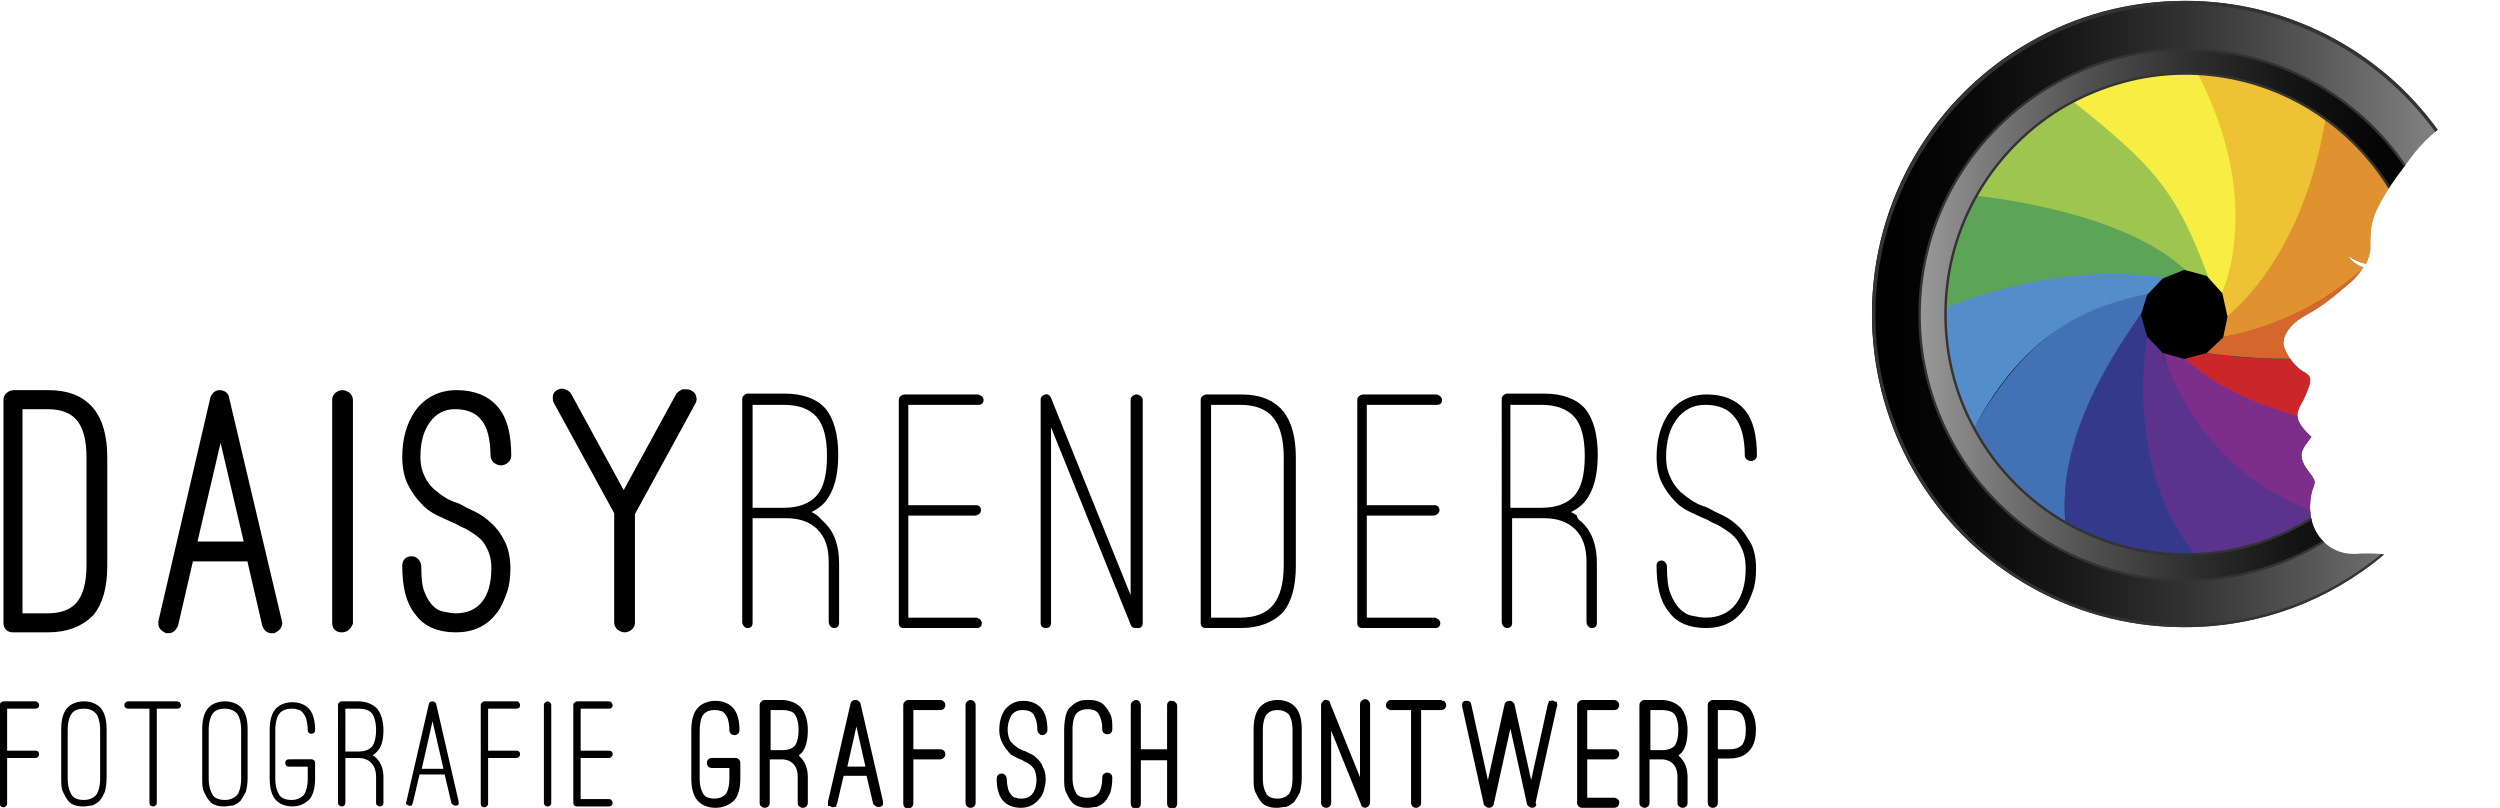 <?xml version="1.0" encoding="UTF-8"?>
<!-- Generator: Adobe Illustrator 23.0.3, SVG Export Plug-In . SVG Version: 6.00 Build 0)  -->
<svg xmlns="http://www.w3.org/2000/svg" xmlns:xlink="http://www.w3.org/1999/xlink" id="Layer_1" x="0px" y="0px" viewBox="0 0 289 93.4" style="enable-background:new 0 0 289 93.4;" xml:space="preserve">
<style type="text/css">
	.st0{stroke:#000000;}
	.st1{stroke:#000000;stroke-width:0.25;}
	.st2{stroke:#000000;stroke-width:0.567;}
	.st3{stroke:#000000;stroke-width:0.567;}
	.st4{clip-path:url(#SVGID_2_);}
	.st5{fill:url(#SVGID_3_);}
	.st6{fill:#333333;}
	.st7{fill:#F8ED42;}
	.st8{fill:#EFC134;}
	.st9{fill:#9EC54E;}
	.st10{fill:#E09231;}
	.st11{fill:#D5672D;}
	.st12{fill:#CB272B;}
	.st13{fill:#7D2E8A;}
	.st14{fill:#5B338C;}
	.st15{fill:#34398C;}
	.st16{fill:#4271B6;}
	.st17{fill:#5EA456;}
	.st18{fill:#538ECB;}
	.st19{fill:url(#SVGID_4_);}
	.st20{fill:none;stroke:#333333;stroke-width:0.283;}
</style>
<path class="st0" d="M5.5,72.6h-4c-0.4,0-0.6-0.2-0.6-0.6V46.2c0-0.2,0.1-0.3,0.2-0.4c0.1-0.1,0.3-0.2,0.5-0.2h4  c2.1,0,3.7,0.6,4.8,1.9c1,1.2,1.5,3,1.5,5.4v12.5c0,2.4-0.5,4.2-1.5,5.4C9.2,72,7.6,72.6,5.5,72.6z M2.1,71.4h3.4  c1.7,0,3-0.5,3.8-1.5c0.8-1,1.2-2.5,1.2-4.6V52.9c0-2.1-0.4-3.6-1.2-4.6c-0.8-1-2.1-1.5-3.8-1.5H2.1V71.4z"></path>
<path class="st0" d="M32.1,71.9c0.1,0.2,0,0.3-0.1,0.5c-0.1,0.1-0.2,0.2-0.4,0.3h-0.2c-0.3,0-0.5-0.2-0.6-0.5l-1.8-7.8h-7.1  l-1.8,7.8c-0.1,0.2-0.2,0.3-0.3,0.4c-0.1,0.1-0.3,0.1-0.5,0.1c-0.2-0.1-0.3-0.2-0.4-0.3c-0.1-0.1-0.1-0.3-0.1-0.5l6-25.8  c0.1-0.3,0.3-0.5,0.6-0.5c0.3,0,0.6,0.2,0.6,0.5L32.1,71.9z M28.8,63.1L25.5,49l-3.3,14.1H28.8z"></path>
<path class="st0" d="M39.5,72.6c-0.4,0-0.6-0.2-0.6-0.6V46.2c0-0.2,0.1-0.3,0.2-0.4c0.1-0.1,0.3-0.2,0.5-0.2c0.2,0,0.3,0.1,0.5,0.2  c0.1,0.1,0.2,0.3,0.2,0.4V72C40.1,72.4,39.9,72.6,39.5,72.6z"></path>
<path class="st0" d="M52.7,72.6c-1.9,0-3.4-0.6-4.3-1.9c-1-1.2-1.4-3-1.4-5.3c0-0.4,0.2-0.6,0.6-0.6c0.2,0,0.3,0.1,0.4,0.2  c0.1,0.1,0.2,0.3,0.2,0.5c0,1.3,0.1,2.4,0.4,3.1c0.3,0.8,0.7,1.4,1.1,1.8c0.4,0.4,0.9,0.7,1.5,0.8c0.5,0.1,1,0.2,1.5,0.2  c1.4,0,2.6-0.5,3.4-1.5c0.8-1,1.2-2.4,1.2-4.2c0-1-0.2-1.8-0.5-2.4c-0.3-0.7-0.7-1.2-1.2-1.6c-0.5-0.4-1-0.7-1.5-1  c-0.5-0.2-0.9-0.4-1.2-0.6l-0.7-0.3c-0.4-0.2-0.9-0.4-1.5-0.7c-0.6-0.3-1.2-0.7-1.7-1.3c-0.5-0.5-1-1.2-1.4-2  c-0.4-0.8-0.6-1.8-0.6-3c0-2,0.5-3.7,1.4-5c1-1.4,2.5-2.2,4.4-2.2c1.9,0,3.4,0.6,4.4,1.8c1,1.2,1.4,3,1.4,5.3c0,0.2-0.1,0.3-0.2,0.4  c-0.1,0.1-0.3,0.2-0.5,0.2c-0.2,0-0.3-0.1-0.5-0.2c-0.1-0.1-0.2-0.3-0.2-0.4c0-2-0.4-3.6-1.2-4.5c-0.7-0.9-1.9-1.4-3.4-1.4  c-1.4,0-2.5,0.6-3.3,1.7c-0.8,1.1-1.2,2.5-1.2,4.3c0,1,0.2,1.8,0.5,2.4c0.3,0.7,0.7,1.2,1.2,1.7c0.5,0.4,1,0.8,1.5,1.1  c0.5,0.3,1,0.5,1.4,0.6l0.6,0.3c0.3,0.2,0.8,0.4,1.4,0.7c0.6,0.3,1.2,0.7,1.7,1.2c0.6,0.5,1.1,1.2,1.5,2c0.4,0.8,0.6,1.8,0.6,2.9  c0,1-0.1,1.9-0.4,2.7c-0.3,0.8-0.6,1.6-1.1,2.2C56,71.9,54.6,72.6,52.7,72.6z"></path>
<path class="st0" d="M79.7,45.6c0.2,0.1,0.3,0.2,0.3,0.4c0.1,0.2,0,0.3-0.1,0.5l-7,12.8V72c0,0.2-0.1,0.3-0.2,0.4  c-0.1,0.1-0.3,0.2-0.5,0.2c-0.2,0-0.3-0.1-0.5-0.2c-0.1-0.1-0.2-0.3-0.2-0.4V59.2l-7-12.8c-0.1-0.1-0.1-0.3-0.1-0.5  c0-0.2,0.1-0.3,0.3-0.4c0.2-0.1,0.3-0.1,0.5,0c0.2,0.1,0.3,0.1,0.4,0.3l6.5,11.9l6.5-11.9c0.1-0.1,0.2-0.2,0.4-0.3  C79.5,45.5,79.6,45.5,79.7,45.6z"></path>
<path d="M95.2,60.3c1.2,1.1,1.8,2.7,1.8,4.8V72c0,0.4-0.2,0.6-0.6,0.6c-0.2,0-0.3-0.1-0.4-0.2c-0.1-0.1-0.2-0.3-0.2-0.5v-6.9  c0-1.7-0.4-2.9-1.3-3.8c-0.9-0.9-2.1-1.3-3.7-1.3H87V72c0,0.4-0.2,0.6-0.6,0.6c-0.2,0-0.3-0.1-0.4-0.2c-0.1-0.1-0.2-0.3-0.2-0.5  V46.1c0-0.2,0.1-0.3,0.2-0.4c0.1-0.1,0.3-0.2,0.4-0.2h4.3c2.1,0,3.7,0.6,4.7,1.7c1,1.2,1.5,3,1.5,5.4c0,2.4-0.5,4.2-1.5,5.4  c-0.4,0.5-1,0.9-1.6,1.2c0.3,0.1,0.5,0.3,0.7,0.4C94.8,59.9,95,60.1,95.2,60.3z M87,58.7h3.6c1.7,0,3-0.5,3.8-1.4  c0.8-0.9,1.2-2.4,1.2-4.6c0-2.1-0.4-3.6-1.2-4.5c-0.8-0.9-2-1.4-3.8-1.4H87V58.7z"></path>
<path d="M105,59.7v11.7h7.8c0.2,0,0.3,0.1,0.5,0.2c0.1,0.1,0.2,0.3,0.2,0.4c0,0.4-0.2,0.6-0.6,0.6h-8.4c-0.4,0-0.6-0.2-0.6-0.6V46.2  c0-0.2,0.1-0.3,0.2-0.4c0.1-0.1,0.3-0.2,0.5-0.2h8.4c0.2,0,0.3,0.1,0.5,0.2c0.1,0.1,0.2,0.3,0.2,0.4c0,0.4-0.2,0.6-0.6,0.6H105v11.6  h7.8c0.4,0,0.6,0.2,0.6,0.6c0,0.2-0.1,0.3-0.2,0.4c-0.1,0.1-0.3,0.2-0.5,0.2H105z"></path>
<path d="M131.3,72.6c-0.3,0-0.5-0.1-0.6-0.4l-9.2-22.8V72c0,0.4-0.2,0.6-0.6,0.6c-0.4,0-0.6-0.2-0.6-0.6V46.2c0-0.3,0.2-0.5,0.5-0.6  c0.3-0.1,0.6,0.1,0.7,0.4l9.2,22.8V46.2c0-0.2,0.1-0.3,0.2-0.4c0.1-0.1,0.3-0.2,0.5-0.2c0.2,0,0.3,0.1,0.5,0.2  c0.1,0.1,0.2,0.3,0.2,0.4V72c0,0.4-0.2,0.6-0.5,0.6H131.3z"></path>
<path d="M143.4,72.6h-4c-0.4,0-0.6-0.2-0.6-0.6V46.2c0-0.2,0.1-0.3,0.2-0.4c0.1-0.1,0.3-0.2,0.5-0.2h4c2.1,0,3.7,0.6,4.8,1.9  c1,1.2,1.5,3,1.5,5.4v12.5c0,2.4-0.5,4.2-1.5,5.4C147.1,72,145.5,72.6,143.4,72.6z M140,71.4h3.4c1.7,0,3-0.5,3.8-1.5  c0.8-1,1.2-2.5,1.2-4.6V52.9c0-2.1-0.4-3.6-1.2-4.6c-0.8-1-2.1-1.5-3.8-1.5H140V71.4z"></path>
<path d="M158,59.7v11.7h7.8c0.2,0,0.3,0.1,0.5,0.2c0.1,0.1,0.2,0.3,0.2,0.4c0,0.4-0.2,0.6-0.6,0.6h-8.4c-0.4,0-0.6-0.2-0.6-0.6V46.2  c0-0.2,0.1-0.3,0.2-0.4c0.1-0.1,0.3-0.2,0.5-0.2h8.4c0.2,0,0.3,0.1,0.5,0.2c0.1,0.1,0.2,0.3,0.2,0.4c0,0.4-0.2,0.6-0.6,0.6H158v11.6  h7.8c0.4,0,0.6,0.2,0.6,0.6c0,0.2-0.1,0.3-0.2,0.4c-0.1,0.1-0.3,0.2-0.5,0.2H158z"></path>
<path d="M182.8,60.3c1.2,1.1,1.8,2.7,1.8,4.8V72c0,0.4-0.2,0.6-0.6,0.6c-0.2,0-0.3-0.1-0.4-0.2c-0.1-0.1-0.2-0.3-0.2-0.5v-6.9  c0-1.7-0.4-2.9-1.3-3.8c-0.9-0.9-2.1-1.3-3.7-1.3h-3.6V72c0,0.4-0.2,0.6-0.6,0.6c-0.2,0-0.3-0.1-0.4-0.2c-0.1-0.1-0.2-0.3-0.2-0.5  V46.1c0-0.2,0.1-0.3,0.2-0.4c0.1-0.1,0.3-0.2,0.4-0.2h4.3c2.1,0,3.7,0.6,4.7,1.7c1,1.2,1.5,3,1.5,5.4c0,2.4-0.5,4.2-1.5,5.4  c-0.4,0.5-1,0.9-1.6,1.2c0.3,0.1,0.5,0.3,0.7,0.4C182.3,59.9,182.5,60.1,182.8,60.3z M174.6,58.7h3.6c1.7,0,3-0.5,3.8-1.4  c0.8-0.9,1.2-2.4,1.2-4.6c0-2.1-0.4-3.6-1.2-4.5c-0.8-0.9-2.1-1.4-3.8-1.4h-3.6V58.7z"></path>
<path d="M197.2,72.6c-1.9,0-3.4-0.6-4.3-1.9c-1-1.2-1.4-3-1.4-5.3c0-0.4,0.2-0.6,0.6-0.6c0.2,0,0.3,0.1,0.4,0.2  c0.1,0.1,0.2,0.3,0.2,0.5c0,1.3,0.1,2.4,0.4,3.1c0.3,0.8,0.7,1.4,1.1,1.8c0.4,0.4,0.9,0.7,1.5,0.8c0.5,0.1,1,0.2,1.5,0.2  c1.4,0,2.6-0.5,3.4-1.5c0.8-1,1.2-2.4,1.2-4.2c0-1-0.2-1.8-0.5-2.4c-0.3-0.7-0.7-1.2-1.2-1.6c-0.5-0.4-1-0.7-1.5-1  c-0.5-0.2-0.9-0.4-1.2-0.6l-0.7-0.3c-0.4-0.2-0.9-0.4-1.5-0.7c-0.6-0.3-1.2-0.7-1.7-1.3c-0.5-0.5-1-1.2-1.4-2  c-0.4-0.8-0.6-1.8-0.6-3c0-2,0.5-3.7,1.4-5c1-1.4,2.5-2.2,4.4-2.2c1.9,0,3.4,0.6,4.4,1.8c1,1.2,1.4,3,1.4,5.3c0,0.2-0.1,0.3-0.2,0.4  c-0.1,0.1-0.3,0.2-0.5,0.2c-0.2,0-0.3-0.1-0.5-0.2c-0.1-0.1-0.2-0.3-0.2-0.4c0-2-0.4-3.6-1.2-4.5c-0.7-0.9-1.8-1.4-3.4-1.4  c-1.4,0-2.5,0.6-3.3,1.7c-0.8,1.1-1.2,2.5-1.2,4.3c0,1,0.2,1.8,0.5,2.4c0.3,0.7,0.7,1.2,1.2,1.7c0.5,0.4,1,0.8,1.5,1.1  c0.5,0.3,1,0.5,1.4,0.6l0.6,0.3c0.3,0.2,0.8,0.4,1.4,0.7c0.6,0.3,1.2,0.7,1.7,1.2c0.6,0.5,1,1.2,1.5,2c0.4,0.8,0.6,1.8,0.6,2.9  c0,1-0.1,1.9-0.4,2.7c-0.3,0.8-0.6,1.6-1.1,2.2C200.5,71.9,199.1,72.6,197.2,72.6z"></path>
<g>
	<path class="st1" d="M4.4,87.2c0,0.1,0,0.1-0.1,0.2s-0.1,0.1-0.2,0.1H0.7v5.4c0,0.1,0,0.1-0.1,0.2c-0.1,0.1-0.1,0.1-0.2,0.1   c-0.2,0-0.3-0.1-0.3-0.3V81.5c0-0.1,0-0.1,0.1-0.2c0.1,0,0.1-0.1,0.2-0.1h3.7c0.1,0,0.1,0,0.2,0.1c0.1,0.1,0.1,0.1,0.1,0.2   c0,0.2-0.1,0.3-0.3,0.3H0.7v5.1h3.4C4.3,86.9,4.4,87,4.4,87.2z"></path>
	<path class="st1" d="M9.7,93.1c-0.3,0-0.6,0-0.9-0.1c-0.3-0.1-0.6-0.2-0.8-0.5c-0.2-0.2-0.4-0.6-0.6-1c-0.2-0.4-0.2-0.9-0.2-1.6   v-5.6c0-1,0.2-1.8,0.6-2.3c0.4-0.5,1.1-0.8,1.9-0.8c0.8,0,1.5,0.3,1.9,0.8c0.4,0.5,0.6,1.3,0.6,2.3v5.6c0,0.7-0.1,1.2-0.2,1.6   c-0.2,0.4-0.3,0.7-0.6,1c-0.2,0.2-0.5,0.4-0.8,0.5C10.3,93,10,93.1,9.7,93.1z M9.7,81.8c-0.7,0-1.2,0.2-1.5,0.6   c-0.3,0.4-0.5,1.1-0.5,2v5.6c0,0.9,0.2,1.5,0.5,2c0.3,0.4,0.8,0.6,1.5,0.6c0.6,0,1.1-0.2,1.5-0.6c0.3-0.4,0.5-1.1,0.5-2v-5.6   c0-0.9-0.2-1.6-0.5-2C10.8,82,10.4,81.8,9.7,81.8z"></path>
	<path class="st1" d="M20.7,81.3c0,0.1,0.1,0.1,0.1,0.2c0,0.2-0.1,0.3-0.3,0.3H18v11c0,0.1,0,0.2-0.1,0.2c-0.1,0.1-0.1,0.1-0.2,0.1   c-0.2,0-0.3-0.1-0.3-0.3v-11h-2.6c-0.1,0-0.1,0-0.2-0.1c-0.1,0-0.1-0.1-0.1-0.2c0-0.1,0-0.1,0.1-0.2c0.1-0.1,0.1-0.1,0.2-0.1h5.7   C20.6,81.3,20.7,81.3,20.7,81.3z"></path>
	<path class="st1" d="M26,93.1c-0.3,0-0.6,0-0.9-0.1c-0.3-0.1-0.6-0.2-0.8-0.5c-0.2-0.2-0.4-0.6-0.6-1c-0.2-0.4-0.2-0.9-0.2-1.6   v-5.6c0-1,0.2-1.8,0.6-2.3c0.4-0.5,1.1-0.8,1.9-0.8c0.8,0,1.5,0.3,1.9,0.8c0.4,0.5,0.6,1.3,0.6,2.3v5.6c0,0.7-0.1,1.2-0.2,1.6   c-0.2,0.4-0.4,0.7-0.6,1c-0.2,0.2-0.5,0.4-0.8,0.5C26.5,93,26.3,93.1,26,93.1z M26,81.8c-0.7,0-1.2,0.2-1.5,0.6   c-0.3,0.4-0.5,1.1-0.5,2v5.6c0,0.9,0.2,1.5,0.5,2c0.3,0.4,0.8,0.6,1.5,0.6c0.6,0,1.1-0.2,1.5-0.6c0.3-0.4,0.5-1.1,0.5-2v-5.6   c0-0.9-0.2-1.6-0.5-2C27.1,82,26.6,81.8,26,81.8z"></path>
	<path class="st1" d="M33.8,93.1c-0.8,0-1.5-0.3-1.9-0.8c-0.4-0.5-0.6-1.3-0.6-2.3v-5.6c0-1,0.2-1.8,0.6-2.3   c0.4-0.5,1.1-0.8,1.9-0.8c0.8,0,1.5,0.3,1.9,0.8c0.4,0.5,0.6,1.3,0.6,2.3c0,0.2-0.1,0.3-0.3,0.3c-0.2,0-0.3-0.1-0.3-0.3   c0-0.6-0.1-1-0.2-1.4c-0.1-0.3-0.3-0.6-0.5-0.8c-0.2-0.2-0.4-0.3-0.6-0.3c-0.2-0.1-0.4-0.1-0.7-0.1c-0.2,0-0.4,0-0.7,0.1   c-0.2,0-0.4,0.2-0.6,0.3c-0.2,0.2-0.4,0.4-0.5,0.8c-0.1,0.3-0.2,0.8-0.2,1.4V90c0,0.9,0.2,1.5,0.5,2c0.3,0.4,0.8,0.6,1.5,0.6   c0.6,0,1.1-0.2,1.5-0.6c0.3-0.4,0.5-1.1,0.5-2v-1.5h-2.3c-0.2,0-0.3-0.1-0.3-0.3c0-0.2,0.1-0.3,0.3-0.3H36c0.2,0,0.3,0.1,0.3,0.3   V90c0,1-0.2,1.8-0.6,2.3C35.2,92.8,34.6,93.1,33.8,93.1z"></path>
	<path class="st1" d="M43.4,87.7c0.5,0.5,0.8,1.2,0.8,2.1v3c0,0.2-0.1,0.3-0.3,0.3c-0.1,0-0.1,0-0.2-0.1c-0.1,0-0.1-0.1-0.1-0.2v-3   c0-0.7-0.2-1.3-0.6-1.7c-0.4-0.4-0.9-0.6-1.6-0.6h-1.6v5.3c0,0.2-0.1,0.3-0.3,0.3c-0.1,0-0.1,0-0.2-0.1c-0.1,0-0.1-0.1-0.1-0.2   V81.5c0-0.1,0-0.1,0.1-0.2c0.1-0.1,0.1-0.1,0.2-0.1h1.9c0.9,0,1.6,0.3,2.1,0.8c0.4,0.5,0.7,1.3,0.7,2.4c0,1.1-0.2,1.9-0.7,2.4   c-0.2,0.2-0.4,0.4-0.7,0.5c0.1,0.1,0.2,0.1,0.3,0.2C43.2,87.5,43.3,87.6,43.4,87.7z M39.8,87h1.6c0.8,0,1.3-0.2,1.7-0.6   c0.3-0.4,0.5-1.1,0.5-2c0-0.9-0.2-1.6-0.5-2c-0.3-0.4-0.9-0.6-1.7-0.6h-1.6V87z"></path>
	<path class="st1" d="M52.9,92.7c0,0.1,0,0.1,0,0.2c0,0.1-0.1,0.1-0.2,0.1h-0.1c-0.1,0-0.2-0.1-0.3-0.2l-0.8-3.4h-3.1l-0.8,3.4   c0,0.1-0.1,0.1-0.1,0.2c-0.1,0-0.1,0.1-0.2,0c-0.1,0-0.1-0.1-0.2-0.1c0-0.1-0.1-0.1,0-0.2l2.6-11.3c0-0.1,0.1-0.2,0.3-0.2   c0.2,0,0.2,0.1,0.3,0.2L52.9,92.7z M51.4,88.9L50,82.8l-1.4,6.2H51.4z"></path>
	<path class="st1" d="M60,87.2c0,0.1,0,0.1-0.1,0.2c-0.1,0.1-0.1,0.1-0.2,0.1h-3.4v5.4c0,0.1,0,0.1-0.1,0.2   c-0.1,0.1-0.1,0.1-0.2,0.1c-0.2,0-0.3-0.1-0.3-0.3V81.5c0-0.1,0-0.1,0.1-0.2c0,0,0.1-0.1,0.2-0.1h3.7c0.1,0,0.2,0,0.2,0.1   c0.1,0.1,0.1,0.1,0.1,0.2c0,0.2-0.1,0.3-0.3,0.3h-3.4v5.1h3.4C59.9,86.9,60,87,60,87.2z"></path>
	<path class="st1" d="M63.3,93.1c-0.2,0-0.3-0.1-0.3-0.3V81.5c0-0.1,0-0.1,0.1-0.2c0.1,0,0.1-0.1,0.2-0.1c0.1,0,0.1,0,0.2,0.1   c0.1,0.1,0.1,0.1,0.1,0.2v11.3C63.6,93,63.5,93.1,63.3,93.1z"></path>
	<path class="st1" d="M67,87.4v5.1h3.4c0.1,0,0.1,0,0.2,0.1c0,0,0.1,0.1,0.1,0.2c0,0.2-0.1,0.3-0.3,0.3h-3.7c-0.2,0-0.3-0.1-0.3-0.3   V81.5c0-0.1,0-0.1,0.1-0.2c0.1,0,0.1-0.1,0.2-0.1h3.7c0.1,0,0.1,0,0.2,0.1c0,0.1,0.1,0.1,0.1,0.2c0,0.2-0.1,0.3-0.3,0.3H67v5.1h3.4   c0.2,0,0.3,0.1,0.3,0.3c0,0.1,0,0.1-0.1,0.2c-0.1,0.1-0.1,0.1-0.2,0.1H67z"></path>
</g>
<g>
	<path class="st2" d="M82.7,93.1c-0.8,0-1.5-0.3-1.9-0.8c-0.4-0.5-0.6-1.3-0.6-2.3v-5.6c0-1,0.2-1.8,0.6-2.3   c0.4-0.5,1.1-0.8,1.9-0.8s1.5,0.3,1.9,0.8c0.4,0.5,0.6,1.3,0.6,2.3c0,0.2-0.1,0.3-0.3,0.3c-0.2,0-0.3-0.1-0.3-0.3   c0-0.6-0.1-1-0.2-1.4c-0.1-0.3-0.3-0.6-0.5-0.8c-0.2-0.2-0.4-0.3-0.6-0.3c-0.2-0.1-0.4-0.1-0.7-0.1s-0.4,0-0.7,0.1   c-0.2,0-0.4,0.2-0.6,0.3c-0.2,0.2-0.4,0.4-0.5,0.8c-0.1,0.3-0.2,0.8-0.2,1.4V90c0,0.9,0.2,1.5,0.5,2c0.3,0.4,0.8,0.6,1.5,0.6   c0.6,0,1.1-0.2,1.5-0.6c0.3-0.4,0.5-1.1,0.5-2v-1.5h-2.3c-0.2,0-0.3-0.1-0.3-0.3c0-0.2,0.1-0.3,0.3-0.3H85c0.2,0,0.3,0.1,0.3,0.3   V90c0,1-0.2,1.8-0.6,2.3C84.2,92.8,83.5,93.1,82.7,93.1z"></path>
	<path class="st2" d="M92.3,87.7c0.5,0.5,0.8,1.2,0.8,2.1v3c0,0.2-0.1,0.3-0.3,0.3c-0.1,0-0.1,0-0.2-0.1c-0.1,0-0.1-0.1-0.1-0.2v-3   c0-0.7-0.2-1.3-0.6-1.7c-0.4-0.4-0.9-0.6-1.6-0.6h-1.6v5.3c0,0.2-0.1,0.3-0.3,0.3c-0.1,0-0.1,0-0.2-0.1c-0.1,0-0.1-0.1-0.1-0.2   V81.5c0-0.1,0-0.1,0.1-0.2c0.1-0.1,0.1-0.1,0.2-0.1h1.9c0.9,0,1.6,0.3,2.1,0.8c0.4,0.5,0.7,1.3,0.7,2.4c0,1.1-0.2,1.9-0.6,2.4   c-0.2,0.2-0.4,0.4-0.7,0.5c0.1,0.1,0.2,0.1,0.3,0.2C92.1,87.5,92.2,87.6,92.3,87.7z M88.8,87h1.6c0.8,0,1.3-0.2,1.7-0.6   c0.3-0.4,0.5-1.1,0.5-2c0-0.9-0.2-1.6-0.5-2c-0.3-0.4-0.9-0.6-1.7-0.6h-1.6V87z"></path>
	<path class="st2" d="M101.8,92.7c0,0.1,0,0.1,0,0.2c0,0.1-0.1,0.1-0.2,0.1h-0.1c-0.1,0-0.2-0.1-0.3-0.2l-0.8-3.4h-3.1l-0.8,3.4   c0,0.1-0.1,0.1-0.1,0.2c-0.1,0-0.1,0.1-0.2,0c-0.1,0-0.1-0.1-0.2-0.1c0-0.1,0-0.1,0-0.2l2.6-11.3c0-0.1,0.1-0.2,0.3-0.2   c0.2,0,0.2,0.1,0.3,0.2L101.8,92.7z M100.4,88.9l-1.4-6.2l-1.4,6.2H100.4z"></path>
	<path class="st2" d="M109,87.2c0,0.1,0,0.1-0.1,0.2c-0.1,0.1-0.1,0.1-0.2,0.1h-3.4v5.4c0,0.1,0,0.1-0.1,0.2   c-0.1,0.1-0.1,0.1-0.2,0.1c-0.2,0-0.3-0.1-0.3-0.3V81.5c0-0.1,0-0.1,0.1-0.2c0,0,0.1-0.1,0.2-0.1h3.7c0.1,0,0.1,0,0.2,0.1   c0.1,0.1,0.1,0.1,0.1,0.2c0,0.2-0.1,0.3-0.3,0.3h-3.4v5.1h3.4C108.9,86.9,109,87,109,87.2z"></path>
	<path class="st2" d="M112.2,93.1c-0.2,0-0.3-0.1-0.3-0.3V81.5c0-0.1,0-0.1,0.1-0.2c0,0,0.1-0.1,0.2-0.1c0.1,0,0.1,0,0.2,0.1   c0.1,0.1,0.1,0.1,0.1,0.2v11.3C112.5,93,112.4,93.1,112.2,93.1z"></path>
	<path class="st2" d="M118,93.1c-0.8,0-1.5-0.3-1.9-0.8c-0.4-0.5-0.6-1.3-0.6-2.3c0-0.2,0.1-0.3,0.3-0.3c0.1,0,0.1,0,0.2,0.1   c0,0.1,0.1,0.1,0.1,0.2c0,0.6,0.1,1,0.2,1.4c0.1,0.3,0.3,0.6,0.5,0.8c0.2,0.2,0.4,0.3,0.6,0.3c0.2,0.1,0.5,0.1,0.7,0.1   c0.6,0,1.1-0.2,1.5-0.7c0.3-0.4,0.5-1,0.5-1.8c0-0.4-0.1-0.8-0.2-1.1c-0.1-0.3-0.3-0.5-0.5-0.7c-0.2-0.2-0.4-0.3-0.6-0.4   c-0.2-0.1-0.4-0.2-0.5-0.3l-0.3-0.1c-0.2-0.1-0.4-0.2-0.6-0.3c-0.3-0.1-0.5-0.3-0.7-0.6c-0.2-0.2-0.4-0.5-0.6-0.9   c-0.2-0.4-0.3-0.8-0.3-1.3c0-0.9,0.2-1.6,0.6-2.2c0.5-0.6,1.1-0.9,1.9-0.9c0.8,0,1.5,0.3,1.9,0.8c0.4,0.5,0.6,1.3,0.6,2.3   c0,0.1,0,0.1-0.1,0.2c-0.1,0.1-0.1,0.1-0.2,0.1c-0.1,0-0.1,0-0.2-0.1c0-0.1-0.1-0.1-0.1-0.2c0-0.9-0.2-1.5-0.5-2   c-0.3-0.4-0.8-0.6-1.5-0.6c-0.6,0-1.1,0.2-1.5,0.7c-0.3,0.5-0.5,1.1-0.5,1.9c0,0.4,0.1,0.8,0.2,1.1c0.1,0.3,0.3,0.5,0.5,0.7   c0.2,0.2,0.4,0.3,0.6,0.5c0.2,0.1,0.4,0.2,0.6,0.3l0.3,0.1c0.2,0.1,0.4,0.2,0.6,0.3c0.3,0.1,0.5,0.3,0.7,0.5   c0.2,0.2,0.5,0.5,0.6,0.9c0.2,0.3,0.3,0.8,0.3,1.3c0,0.4-0.1,0.8-0.2,1.2c-0.1,0.4-0.3,0.7-0.5,0.9C119.4,92.8,118.8,93.1,118,93.1   z"></path>
	<path class="st2" d="M125.8,93.1c-0.3,0-0.6,0-0.9-0.1c-0.3-0.1-0.6-0.2-0.8-0.5c-0.2-0.2-0.4-0.6-0.6-1c-0.2-0.4-0.2-0.9-0.2-1.6   v-5.6c0-0.6,0.1-1.2,0.2-1.6c0.1-0.4,0.3-0.7,0.6-0.9c0.2-0.2,0.5-0.4,0.8-0.5c0.3-0.1,0.6-0.1,0.9-0.1c0.3,0,0.6,0,0.9,0.1   c0.3,0.1,0.6,0.2,0.8,0.5c0.2,0.2,0.4,0.5,0.6,0.9c0.2,0.4,0.2,0.9,0.2,1.6c0,0.2-0.1,0.3-0.3,0.3c-0.2,0-0.3-0.1-0.3-0.3   c0-0.9-0.2-1.5-0.5-2c-0.3-0.4-0.8-0.6-1.5-0.6c-0.6,0-1.1,0.2-1.5,0.6c-0.3,0.4-0.5,1.1-0.5,2v5.6c0,0.9,0.2,1.5,0.5,2   c0.3,0.4,0.8,0.6,1.5,0.6c0.7,0,1.1-0.2,1.5-0.6c0.3-0.4,0.5-1.1,0.5-2c0-0.2,0.1-0.3,0.3-0.3c0.2,0,0.3,0.1,0.3,0.3   c0,0.7-0.1,1.2-0.2,1.6c-0.2,0.4-0.3,0.7-0.6,1c-0.2,0.2-0.5,0.4-0.8,0.5C126.4,93,126.1,93.1,125.8,93.1z"></path>
	<path class="st2" d="M135.5,81.3c0.1,0,0.1,0,0.2,0.1c0.1,0.1,0.1,0.1,0.1,0.2v11.3c0,0.2-0.1,0.3-0.3,0.3c-0.2,0-0.3-0.1-0.3-0.3   v-5.3h-3.6v5.3c0,0.2-0.1,0.3-0.3,0.3c-0.2,0-0.3-0.1-0.3-0.3V81.5c0-0.1,0-0.1,0.1-0.2c0.1,0,0.1-0.1,0.2-0.1c0.1,0,0.2,0,0.2,0.1   c0,0.1,0.1,0.1,0.1,0.2v5.4h3.6v-5.4c0-0.1,0-0.1,0.1-0.2C135.4,81.3,135.5,81.3,135.5,81.3z"></path>
</g>
<g>
	<path class="st3" d="M147.7,93.1c-0.3,0-0.6,0-0.9-0.1c-0.3-0.1-0.6-0.2-0.8-0.5c-0.2-0.2-0.4-0.6-0.6-1c-0.2-0.4-0.2-0.9-0.2-1.6   v-5.6c0-1,0.2-1.8,0.6-2.3c0.4-0.5,1.1-0.8,1.9-0.8c0.8,0,1.5,0.3,1.9,0.8c0.4,0.5,0.6,1.3,0.6,2.3v5.6c0,0.7-0.1,1.2-0.2,1.6   c-0.2,0.4-0.4,0.7-0.6,1c-0.2,0.2-0.5,0.4-0.8,0.5C148.2,93,147.9,93.1,147.7,93.1z M147.7,81.8c-0.7,0-1.1,0.2-1.5,0.6   c-0.3,0.4-0.5,1.1-0.5,2v5.6c0,0.9,0.2,1.5,0.5,2c0.3,0.4,0.8,0.6,1.5,0.6c0.6,0,1.1-0.2,1.5-0.6c0.3-0.4,0.5-1.1,0.5-2v-5.6   c0-0.9-0.2-1.6-0.5-2C148.8,82,148.3,81.8,147.7,81.8z"></path>
	<g>
		<path class="st3" d="M157.8,93.1c-0.1,0-0.2-0.1-0.2-0.2l-4-9.9v9.8c0,0.2-0.1,0.3-0.3,0.3c-0.2,0-0.3-0.1-0.3-0.3V81.5    c0-0.1,0.1-0.2,0.2-0.3c0.2,0,0.3,0,0.3,0.2l4,9.9v-9.9c0-0.1,0-0.1,0.1-0.2c0.1,0,0.1-0.1,0.2-0.1c0.1,0,0.1,0,0.2,0.1    c0.1,0.1,0.1,0.1,0.1,0.2v11.3C158.1,93,158,93,157.8,93.1L157.8,93.1z"></path>
		<path class="st3" d="M166.8,81.3c0.1,0.1,0.1,0.1,0.1,0.2c0,0.2-0.1,0.3-0.3,0.3H164v11c0,0.1,0,0.2-0.1,0.2    c-0.1,0.1-0.1,0.1-0.2,0.1c-0.2,0-0.3-0.1-0.3-0.3v-11h-2.6c-0.1,0-0.1,0-0.2-0.1c-0.1,0-0.1-0.1-0.1-0.2c0-0.1,0-0.1,0.1-0.2    c0.1-0.1,0.1-0.1,0.2-0.1h5.7C166.6,81.3,166.7,81.3,166.8,81.3z"></path>
		<path class="st3" d="M177.1,93.1c-0.1,0-0.2-0.1-0.3-0.2l-2.2-10l-2.2,10c0,0.1-0.1,0.2-0.3,0.2c-0.1,0-0.2-0.1-0.3-0.2l-2.5-11.3    c0-0.1,0-0.1,0-0.2c0-0.1,0.1-0.1,0.2-0.1c0.2,0,0.3,0,0.3,0.2l2.2,10l2.2-10c0-0.1,0.1-0.2,0.3-0.2c0.2,0,0.2,0.1,0.3,0.2l2.2,10    l2.2-10c0-0.1,0.1-0.1,0.1-0.2c0.1,0,0.1-0.1,0.2,0c0.1,0,0.1,0.1,0.2,0.1c0,0.1,0.1,0.1,0,0.2l-2.5,11.3    C177.4,93,177.3,93.1,177.1,93.1z"></path>
		<path class="st3" d="M183.2,87.4v5.1h3.4c0.1,0,0.1,0,0.2,0.1c0.1,0,0.1,0.1,0.1,0.2c0,0.2-0.1,0.3-0.3,0.3h-3.7    c-0.2,0-0.3-0.1-0.3-0.3V81.5c0-0.1,0-0.1,0.1-0.2c0.1,0,0.1-0.1,0.2-0.1h3.7c0.1,0,0.1,0,0.2,0.1c0.1,0.1,0.1,0.1,0.1,0.2    c0,0.2-0.1,0.3-0.3,0.3h-3.4v5.1h3.4c0.2,0,0.3,0.1,0.3,0.3c0,0.1,0,0.1-0.1,0.2c-0.1,0.1-0.1,0.1-0.2,0.1H183.2z"></path>
		<path class="st3" d="M194,87.7c0.5,0.5,0.8,1.2,0.8,2.1v3c0,0.2-0.1,0.3-0.3,0.3c-0.1,0-0.1,0-0.2-0.1c-0.1,0-0.1-0.1-0.1-0.2v-3    c0-0.7-0.2-1.3-0.6-1.7c-0.4-0.4-0.9-0.6-1.6-0.6h-1.6v5.3c0,0.2-0.1,0.3-0.3,0.3c-0.1,0-0.1,0-0.2-0.1c-0.1,0-0.1-0.1-0.1-0.2    V81.5c0-0.1,0-0.1,0.1-0.2c0.1-0.1,0.1-0.1,0.2-0.1h1.9c0.9,0,1.6,0.3,2.1,0.8c0.4,0.5,0.7,1.3,0.7,2.4c0,1.1-0.2,1.9-0.6,2.4    c-0.2,0.2-0.4,0.4-0.7,0.5c0.1,0.1,0.2,0.1,0.3,0.2C193.8,87.5,193.9,87.6,194,87.7z M190.5,87h1.6c0.8,0,1.3-0.2,1.7-0.6    c0.3-0.4,0.5-1.1,0.5-2c0-0.9-0.2-1.6-0.5-2s-0.9-0.6-1.7-0.6h-1.6V87z"></path>
		<path class="st3" d="M198,93.1c-0.2,0-0.3-0.1-0.3-0.3V81.5c0-0.1,0-0.1,0.1-0.2c0,0,0.1-0.1,0.2-0.1h1.9c0.9,0,1.6,0.3,2.1,0.8    c0.4,0.5,0.7,1.3,0.7,2.3c0,1-0.2,1.8-0.7,2.3c-0.4,0.5-1.1,0.8-2.1,0.8h-1.6v5.4C198.3,93,198.2,93.1,198,93.1z M198.3,86.9h1.6    c0.8,0,1.3-0.2,1.7-0.6c0.3-0.4,0.5-1,0.5-1.9c0-0.9-0.2-1.6-0.5-2c-0.3-0.4-0.9-0.6-1.7-0.6h-1.6V86.9z"></path>
	</g>
</g>
<g>
	<defs>
		<path id="SVGID_1_" d="M272.8,64c-0.3,0-2.6,0.4-4.4-1.6c-1.8-2-1.4-4.7-1.1-5.7c0.3-1,0.6-0.9-0.5-2.3c-1.5-2-0.4-2.7,0.4-3.9    c-2.2-2-1.6-2.8-1.4-3.4c0.6-1.1,0.8-1.5,1.1-2.4c0.3-0.9,0.2-1.2-0.4-1.6c-1.7-0.9-2.4-2.8-2.4-2.8c-0.6-1.3,0.8-2.9,2-3.6    c1.5-0.9,2.3-1.2,5.3-3.8c0.9-0.7,1.4-1.4,1.8-2c-0.7-0.2-1.4-0.7-1.8-1.4c0.7,0.6,1.4,0.8,2.1,1c0.3-0.6,0.4-1.1,0.5-1.5    c0-2.2,0-2.7,0.5-4.2c0.9-2.3,2.8-4.7,4.6-7.1c0.8-1,1.7-1.9,2.7-2.7c-6.6-9.1-17.3-15-29.3-15c-6.3,0-12.6,1.7-18,4.8    c-11.2,6.4-18.2,18.5-18.2,31.4c0,5.9,1.5,11.8,4.2,17c6.3,11.9,18.6,19.3,32,19.3c8.8,0,16.8-3.1,23.1-8.4    C274.4,63.9,272.9,64,272.8,64z"></path>
	</defs>
	<clipPath id="SVGID_2_">
		<use xlink:href="#SVGID_1_" style="overflow:visible;"></use>
	</clipPath>
	<g class="st4">
		<g>
			<g>
				
					<linearGradient id="SVGID_3_" gradientUnits="userSpaceOnUse" x1="-19.78" y1="36.369" x2="52.678" y2="36.369" gradientTransform="matrix(-1 0 0 1 269.037 0)">
					<stop offset="0" style="stop-color:#999999"></stop>
					<stop offset="7.501000e-02" style="stop-color:#878787"></stop>
					<stop offset="0.296" style="stop-color:#575757"></stop>
					<stop offset="0.505" style="stop-color:#313131"></stop>
					<stop offset="0.699" style="stop-color:#161616"></stop>
					<stop offset="0.87" style="stop-color:#060606"></stop>
					<stop offset="1" style="stop-color:#000000"></stop>
				</linearGradient>
				<path class="st5" d="M252.6,0.1c-6.6,0-12.7,1.7-18,4.8c-10.9,6.2-18.2,18-18.2,31.4c0,6.1,1.5,11.9,4.2,17      c6.1,11.5,18.1,19.3,32,19.3c20,0,36.2-16.2,36.2-36.2C288.8,16.4,272.6,0.1,252.6,0.1z"></path>
			</g>
		</g>
		<g>
			<g>
				<path class="st6" d="M252.6,0.1c-6.3,0-12.6,1.7-18,4.8c-11.2,6.4-18.2,18.5-18.2,31.4c0,5.9,1.5,11.8,4.2,17      c6.3,11.9,18.6,19.3,32,19.3c20,0,36.2-16.3,36.2-36.2C288.8,16.4,272.6,0.1,252.6,0.1z M252.6,72.2c-13.3,0-25.4-7.3-31.6-19      c-2.7-5.1-4.2-10.9-4.2-16.8c0-12.8,6.9-24.7,18-31.1c5.4-3.1,11.6-4.8,17.8-4.8c19.7,0,35.8,16.1,35.8,35.8      C288.4,56.1,272.3,72.2,252.6,72.2z"></path>
			</g>
		</g>
		<g>
			<g>
				<path class="st7" d="M255.2,32.4c-2.9-7.3-4.6-11.6-16-20.5c0,0,5.9-3.8,15-3.4c0,0,7.9,12.9,2.6,25.7L255.2,32.4z"></path>
				<path class="st8" d="M257.3,36.8c3.1-2.4,9.5-9.8,11.6-23.1c0,0-5.2-4.4-14.9-5.3c7.7,14.8,3.1,25,2.7,25.9L257.3,36.8z"></path>
				<path class="st9" d="M252.8,31.4c-8.4-7.1-24.7-8.6-24.7-8.6s3.5-7.2,11.5-11.1c9.3,7.4,12,10.3,15.7,20.4L252.8,31.4z"></path>
				<path class="st10" d="M256.7,39c5.3-0.8,13.4-3.4,21.7-13.3c0,0,0-0.1-0.1-0.4c-2.7-7-9.4-11.7-9.4-11.7      c-0.4,1.5-2.1,15.2-11.8,23.3L256.7,39z"></path>
				<path class="st11" d="M256.7,39c14.3-2.7,20.7-12.5,21.6-13.7c0,0,3.1,5.9,2.4,13.4c-7.9,2.1-13.3,3.7-25.9,2.1L256.7,39z"></path>
				<path class="st12" d="M280.5,38.5c-8.7,2.6-14.1,3.9-25.8,2.3l-2.7,0.5c4.7,3.6,6.2,5.9,24.6,9.6      C276.7,50.8,280.2,45.9,280.5,38.5z"></path>
				<path class="st13" d="M252.4,41.4c3.7,2.9,7.2,6,24.3,9.4c0,0-3.2,5.7-8.6,9c0,0-13.5-3.6-18.2-19.4L252.4,41.4z"></path>
				<path class="st14" d="M268.1,59.7c-3.2-2.1-13-4.4-18.3-19.3c-0.3-0.8-1.3-1.2-1.6-2c-1.5,6.5-0.6,18.8,5.6,26.1      C253.9,64.5,262.2,64.1,268.1,59.7z"></path>
				<path class="st15" d="M247.7,36.1c-5.6,6.8-9.8,16.3-8.9,24.6c6.2,4.2,15.1,3.7,15.1,3.7c-1.2-1.9-7.9-9-5.7-25.9L247.7,36.1z"></path>
				<path class="st16" d="M238.8,60.9c-1-9.5,4.2-18.3,8.9-24.9l0.8-2.2c-4,1.2-12.8,1.8-20.6,16.2C227.9,50,231.8,57.3,238.8,60.9z      "></path>
				<path class="st17" d="M250.2,32.2c-6.7-1.1-15.2,0.6-25.6,3.6c-0.5-6.7,3.5-13.2,3.5-13.2s17.1,1.5,24.6,8.7L250.2,32.2z"></path>
				<path class="st18" d="M248.5,33.9c-4,1-13.6,2.4-20.5,16c0,0-3.5-4.1-3.6-14.1c0,0,12.4-5.7,25.8-3.7L248.5,33.9z"></path>
			</g>
			<polygon points="250,32.2 252.5,31.2 255.1,31.9 256.9,33.9 257.5,36.6 257,39 255.1,40.8 252.5,41.5 250,40.8 248.2,38.9      247.5,36.4 248.2,34.1    "></polygon>
		</g>
		<g>
			<g>
				
					<linearGradient id="SVGID_4_" gradientUnits="userSpaceOnUse" x1="-14.226" y1="36.369" x2="47.118" y2="36.369" gradientTransform="matrix(-1 0 0 1 269.037 0)">
					<stop offset="0" style="stop-color:#000000"></stop>
					<stop offset="0.134" style="stop-color:#050505"></stop>
					<stop offset="0.302" style="stop-color:#151515"></stop>
					<stop offset="0.489" style="stop-color:#2F2F2F"></stop>
					<stop offset="0.689" style="stop-color:#525252"></stop>
					<stop offset="0.897" style="stop-color:#808080"></stop>
					<stop offset="1" style="stop-color:#999999"></stop>
				</linearGradient>
				<path class="st19" d="M252.6,5.7c-5.6,0-10.8,1.5-15.3,4.1c-9.2,5.3-15.4,15.2-15.4,26.6c0,5.2,1.3,10.1,3.6,14.4      c5.1,9.7,15.4,16.3,27.1,16.3c16.9,0,30.7-13.7,30.7-30.7C283.3,19.4,269.5,5.7,252.6,5.7z M252.6,64.1      c-10.6,0-19.9-6-24.5-14.8c-2.1-3.9-3.2-8.3-3.2-13c0-10.3,5.6-19.3,13.9-24.1c4.1-2.3,8.8-3.7,13.8-3.7      c15.3,0,27.7,12.4,27.8,27.8C280.3,51.7,267.9,64.1,252.6,64.1z"></path>
			</g>
			<g>
				<path class="st20" d="M252.6,5.7c-5.6,0-10.8,1.5-15.3,4.1c-9.2,5.3-15.4,15.2-15.4,26.6c0,5.2,1.3,10.1,3.6,14.4      c5.1,9.7,15.4,16.3,27.1,16.3c16.9,0,30.7-13.7,30.7-30.7C283.3,19.4,269.5,5.7,252.6,5.7z M252.6,64.1      c-10.6,0-19.9-6-24.5-14.8c-2.1-3.9-3.2-8.3-3.2-13c0-10.3,5.6-19.3,13.9-24.1c4.1-2.3,8.8-3.7,13.8-3.7      c15.3,0,27.7,12.4,27.8,27.8C280.3,51.7,267.9,64.1,252.6,64.1z"></path>
			</g>
		</g>
	</g>
</g>
</svg>
